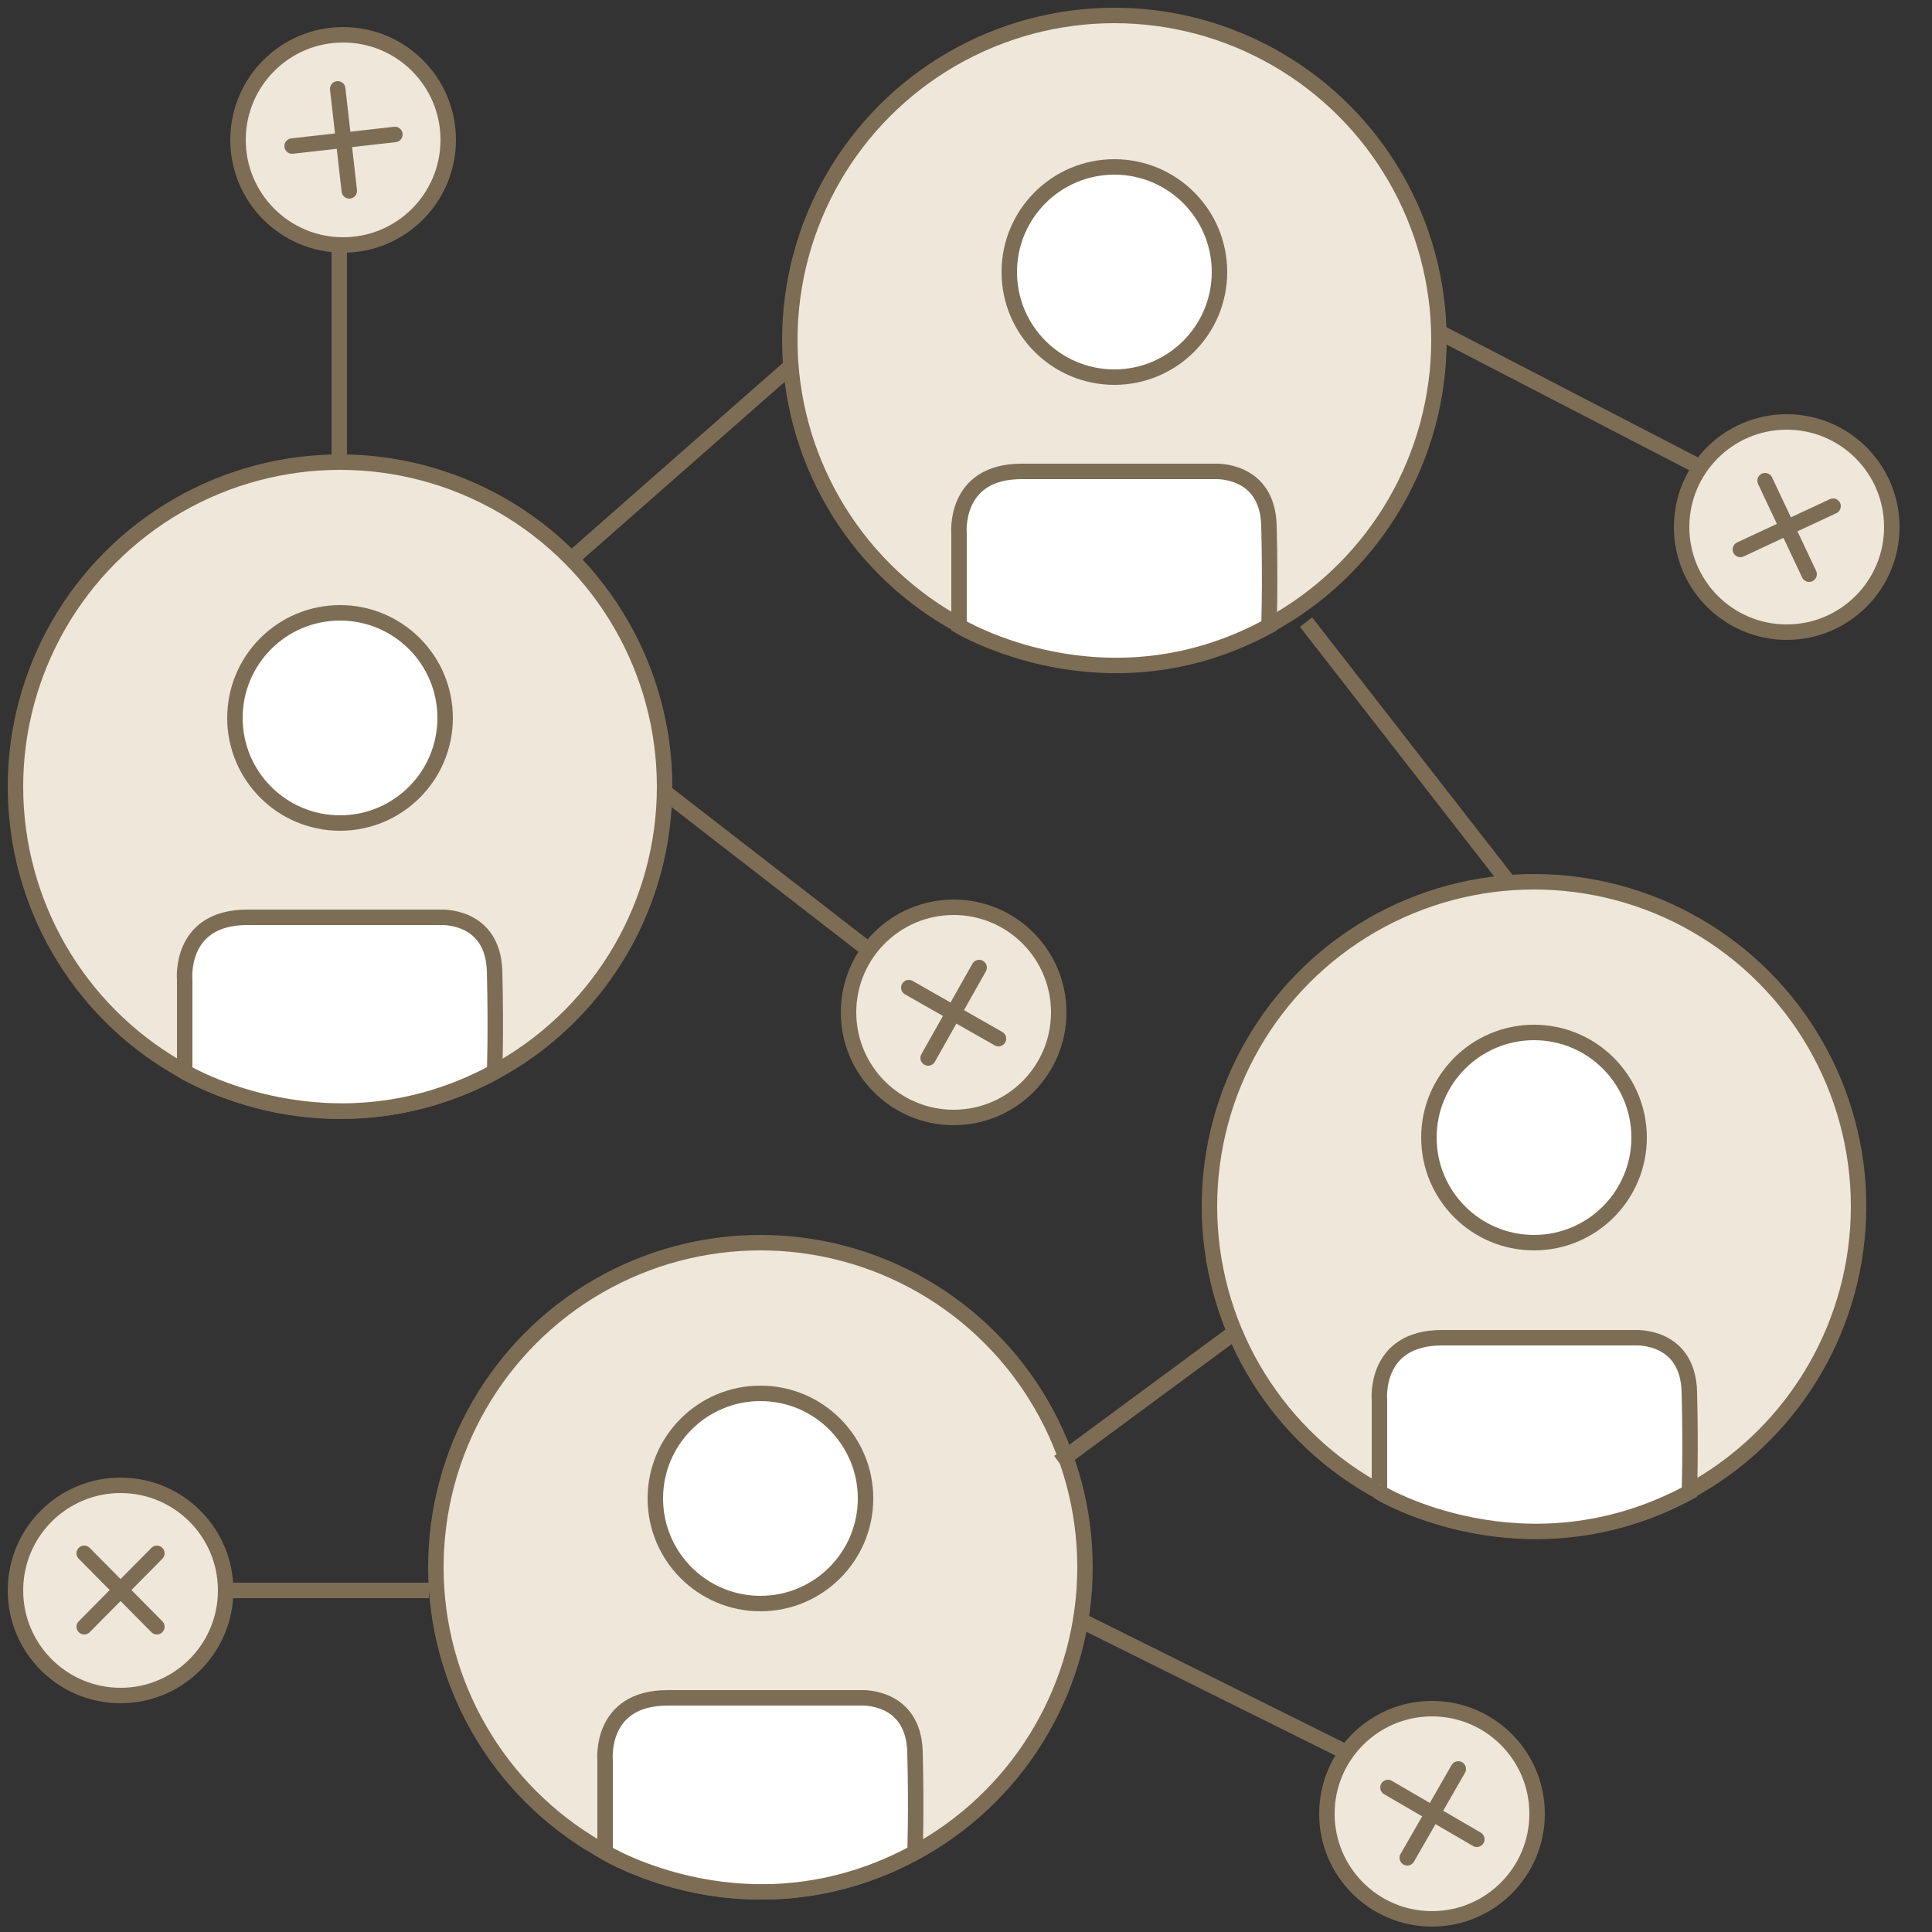 <?xml version="1.0" encoding="utf-8"?>
<!-- Generator: Adobe Illustrator 21.1.0, SVG Export Plug-In . SVG Version: 6.00 Build 0)  -->
<svg version="1.1" id="Layer_1" xmlns="http://www.w3.org/2000/svg" xmlns:xlink="http://www.w3.org/1999/xlink" x="0px" y="0px"
	 viewBox="0 0 250 250" style="enable-background:new 0 0 250 250;" xml:space="preserve" width="250px" height="250px">
<rect x="0" y="0" width="250" height="250" fill="#333333" stroke="none"/>
<style type="text/css">
	.st0{fill:#EEE7DA;stroke:#7D6D55;stroke-width:2;stroke-linecap:round;stroke-linejoin:round;stroke-miterlimit:10;}
	.st1{fill:none;stroke:#7D6D55;stroke-width:5.59;stroke-miterlimit:10;}
	.st2{fill:#EEE7DA;stroke:#7D6D55;stroke-width:2;stroke-miterlimit:10;}
	.st3{fill:#FFFFFF;stroke:#7D6D55;stroke-width:2;stroke-miterlimit:10;}
	.st4{fill:none;stroke:#7D6D55;stroke-width:2;stroke-miterlimit:10;}
	.st5{fill:none;stroke:#7D6D55;stroke-width:2;stroke-linecap:round;stroke-linejoin:round;stroke-miterlimit:10;}
</style>
<g>
	<circle class="st0" cx="44.4" cy="18.1" r="13.6"/>
	<circle class="st0" cx="231.2" cy="68.2" r="13.6"/>
	<circle class="st0" cx="123.4" cy="131" r="13.6"/>
	<circle class="st0" cx="185.3" cy="234.7" r="13.6"/>
	<circle class="st0" cx="15.6" cy="205.8" r="13.6"/>
	<path class="st1" d="M78,242.9"/>
	<circle class="st2" cx="44" cy="101.8" r="42"/>
	<circle class="st3" cx="44" cy="92.9" r="13.6"/>
	<path class="st4" d="M23.6,138.4"/>
	<path class="st3" d="M64,138.7c0,0,0.2-5.1,0-13c-0.2-7.4-7-7-7-7s-16.1,0-25,0s-8.1,8.1-8.1,8.1v11.9
		C23.9,138.7,42.9,150.1,64,138.7z"/>
	<circle class="st2" cx="144.2" cy="44" r="42"/>
	<circle class="st3" cx="144.2" cy="35.2" r="13.6"/>
	<path class="st3" d="M164.2,81c0,0,0.2-5.1,0-13c-0.2-7.4-7-7-7-7s-16.1,0-25,0s-8.1,8.1-8.1,8.1V81C124.1,81,143.1,92.5,164.2,81z
		"/>
	<circle class="st2" cx="98.4" cy="202.8" r="42"/>
	<circle class="st3" cx="98.4" cy="193.9" r="13.6"/>
	<path class="st3" d="M118.4,239.7c0,0,0.2-5.1,0-13c-0.2-7.4-7-7-7-7s-16.1,0-25,0s-8.1,8.1-8.1,8.1v11.9
		C78.3,239.7,97.2,251.2,118.4,239.7z"/>
	<circle class="st2" cx="198.5" cy="156.1" r="42"/>
	<circle class="st3" cx="198.5" cy="147.2" r="13.6"/>
	<path class="st3" d="M218.6,193.1c0,0,0.2-5.1,0-13c-0.2-7.4-7-7-7-7s-16.1,0-25,0c-8.9,0-8.1,8.1-8.1,8.1v11.9
		C178.4,193.1,197.4,204.5,218.6,193.1z"/>
	<path class="st4" d="M123.8,84.1"/>
	<path class="st4" d="M178.2,192.8"/>
	<line class="st4" x1="29.1" y1="205.8" x2="55.5" y2="205.8"/>
	<line class="st4" x1="137" y1="189.2" x2="159.9" y2="172.3"/>
	<line class="st4" x1="43.9" y1="31.6" x2="43.9" y2="60.1"/>
	<line class="st4" x1="102.2" y1="47.5" x2="74.1" y2="72.2"/>
	<line class="st4" x1="85.9" y1="102.4" x2="112.5" y2="123"/>
	<line class="st4" x1="139.9" y1="209.7" x2="174.1" y2="226.7"/>
	<line class="st4" x1="169" y1="80.5" x2="195.3" y2="114.3"/>
	<line class="st4" x1="185.9" y1="42.8" x2="219.3" y2="60.1"/>
	<g>
		<line class="st5" x1="20.3" y1="201" x2="10.9" y2="210.5"/>
		<line class="st5" x1="20.3" y1="210.5" x2="10.9" y2="201"/>
	</g>
	<g>
		<line class="st5" x1="191.1" y1="238" x2="179.6" y2="231.3"/>
		<line class="st5" x1="182.1" y1="240.4" x2="188.7" y2="228.9"/>
	</g>
	<g>
		<line class="st5" x1="129.2" y1="134.4" x2="117.6" y2="127.8"/>
		<line class="st5" x1="120.1" y1="136.9" x2="126.7" y2="125.2"/>
	</g>
	<g>
		<line class="st5" x1="234.1" y1="74.3" x2="228.4" y2="62.2"/>
		<line class="st5" x1="225.2" y1="71.1" x2="237.2" y2="65.5"/>
	</g>
	<g>
		<line class="st5" x1="51.1" y1="17.4" x2="37.8" y2="18.9"/>
		<line class="st5" x1="45.2" y1="24.7" x2="43.7" y2="11.5"/>
	</g>
</g>
</svg>
